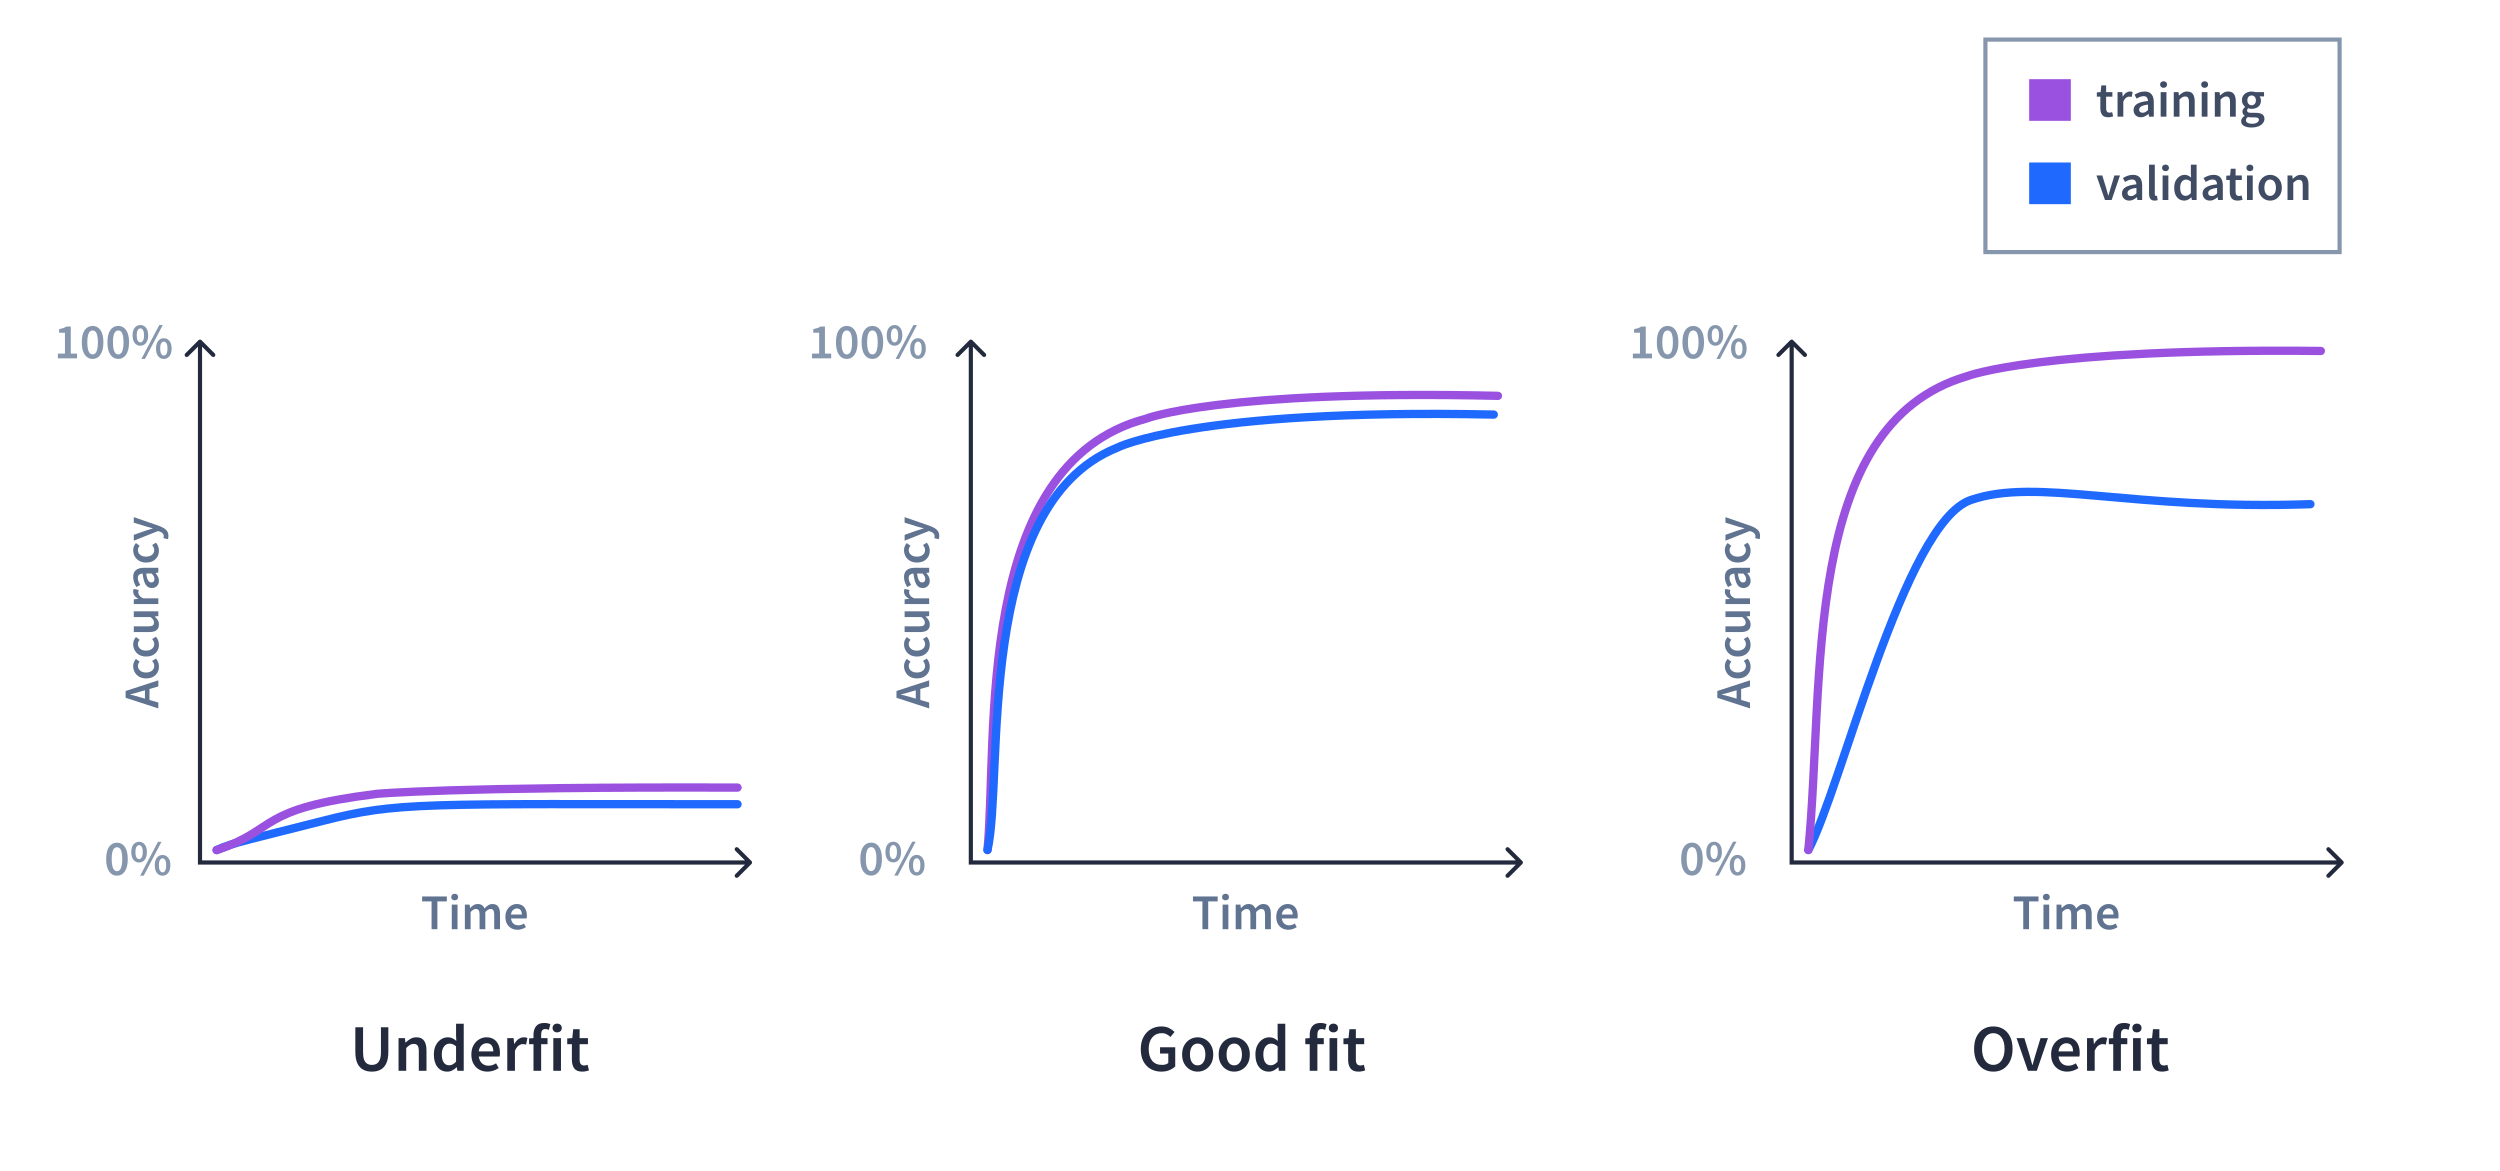 <svg width="600" height="281" viewBox="0 0 600 281" fill="none" xmlns="http://www.w3.org/2000/svg">
<rect width="600" height="281" fill="white"/>
<path d="M209.072 210.144C208.28 210.144 207.648 209.8 207.176 209.112C206.712 208.424 206.48 207.436 206.48 206.148C206.48 204.86 206.712 203.884 207.176 203.22C207.648 202.556 208.28 202.224 209.072 202.224C209.864 202.224 210.492 202.556 210.956 203.22C211.428 203.884 211.664 204.86 211.664 206.148C211.664 207.436 211.428 208.424 210.956 209.112C210.492 209.8 209.864 210.144 209.072 210.144ZM209.072 209.064C209.32 209.064 209.54 208.972 209.732 208.788C209.924 208.596 210.072 208.288 210.176 207.864C210.288 207.44 210.344 206.868 210.344 206.148C210.344 205.428 210.288 204.86 210.176 204.444C210.072 204.028 209.924 203.736 209.732 203.568C209.54 203.392 209.32 203.304 209.072 203.304C208.832 203.304 208.616 203.392 208.424 203.568C208.232 203.736 208.08 204.028 207.968 204.444C207.856 204.86 207.8 205.428 207.8 206.148C207.8 206.868 207.856 207.44 207.968 207.864C208.08 208.288 208.232 208.596 208.424 208.788C208.616 208.972 208.832 209.064 209.072 209.064ZM214.384 206.976C213.832 206.976 213.38 206.76 213.028 206.328C212.684 205.888 212.512 205.272 212.512 204.48C212.512 203.696 212.684 203.088 213.028 202.656C213.38 202.224 213.832 202.008 214.384 202.008C214.936 202.008 215.384 202.224 215.728 202.656C216.08 203.088 216.256 203.696 216.256 204.48C216.256 205.272 216.08 205.888 215.728 206.328C215.384 206.76 214.936 206.976 214.384 206.976ZM214.384 206.172C214.64 206.172 214.848 206.036 215.008 205.764C215.176 205.492 215.26 205.064 215.26 204.48C215.26 203.888 215.176 203.464 215.008 203.208C214.848 202.944 214.64 202.812 214.384 202.812C214.136 202.812 213.928 202.944 213.76 203.208C213.592 203.464 213.508 203.888 213.508 204.48C213.508 205.064 213.592 205.492 213.76 205.764C213.928 206.036 214.136 206.172 214.384 206.172ZM214.636 210.144L218.92 202.008H219.76L215.488 210.144H214.636ZM220.012 210.144C219.46 210.144 219.008 209.928 218.656 209.496C218.312 209.056 218.14 208.44 218.14 207.648C218.14 206.864 218.312 206.256 218.656 205.824C219.008 205.392 219.46 205.176 220.012 205.176C220.564 205.176 221.012 205.392 221.356 205.824C221.708 206.256 221.884 206.864 221.884 207.648C221.884 208.44 221.708 209.056 221.356 209.496C221.012 209.928 220.564 210.144 220.012 210.144ZM220.012 209.34C220.268 209.34 220.476 209.204 220.636 208.932C220.804 208.66 220.888 208.232 220.888 207.648C220.888 207.056 220.804 206.632 220.636 206.376C220.476 206.112 220.268 205.98 220.012 205.98C219.764 205.98 219.556 206.112 219.388 206.376C219.22 206.632 219.136 207.056 219.136 207.648C219.136 208.232 219.22 208.66 219.388 208.932C219.556 209.204 219.764 209.34 220.012 209.34Z" fill="#8596AD"/>
<path d="M28.072 210.166C27.28 210.166 26.648 209.822 26.176 209.134C25.712 208.446 25.48 207.458 25.48 206.17C25.48 204.882 25.712 203.906 26.176 203.242C26.648 202.578 27.28 202.246 28.072 202.246C28.864 202.246 29.492 202.578 29.956 203.242C30.428 203.906 30.664 204.882 30.664 206.17C30.664 207.458 30.428 208.446 29.956 209.134C29.492 209.822 28.864 210.166 28.072 210.166ZM28.072 209.086C28.32 209.086 28.54 208.994 28.732 208.81C28.924 208.618 29.072 208.31 29.176 207.886C29.288 207.462 29.344 206.89 29.344 206.17C29.344 205.45 29.288 204.882 29.176 204.466C29.072 204.05 28.924 203.758 28.732 203.59C28.54 203.414 28.32 203.326 28.072 203.326C27.832 203.326 27.616 203.414 27.424 203.59C27.232 203.758 27.08 204.05 26.968 204.466C26.856 204.882 26.8 205.45 26.8 206.17C26.8 206.89 26.856 207.462 26.968 207.886C27.08 208.31 27.232 208.618 27.424 208.81C27.616 208.994 27.832 209.086 28.072 209.086ZM33.384 206.998C32.832 206.998 32.38 206.782 32.028 206.35C31.684 205.91 31.512 205.294 31.512 204.502C31.512 203.718 31.684 203.11 32.028 202.678C32.38 202.246 32.832 202.03 33.384 202.03C33.936 202.03 34.384 202.246 34.728 202.678C35.08 203.11 35.256 203.718 35.256 204.502C35.256 205.294 35.08 205.91 34.728 206.35C34.384 206.782 33.936 206.998 33.384 206.998ZM33.384 206.194C33.64 206.194 33.848 206.058 34.008 205.786C34.176 205.514 34.26 205.086 34.26 204.502C34.26 203.91 34.176 203.486 34.008 203.23C33.848 202.966 33.64 202.834 33.384 202.834C33.136 202.834 32.928 202.966 32.76 203.23C32.592 203.486 32.508 203.91 32.508 204.502C32.508 205.086 32.592 205.514 32.76 205.786C32.928 206.058 33.136 206.194 33.384 206.194ZM33.636 210.166L37.92 202.03H38.76L34.488 210.166H33.636ZM39.012 210.166C38.46 210.166 38.008 209.95 37.656 209.518C37.312 209.078 37.14 208.462 37.14 207.67C37.14 206.886 37.312 206.278 37.656 205.846C38.008 205.414 38.46 205.198 39.012 205.198C39.564 205.198 40.012 205.414 40.356 205.846C40.708 206.278 40.884 206.886 40.884 207.67C40.884 208.462 40.708 209.078 40.356 209.518C40.012 209.95 39.564 210.166 39.012 210.166ZM39.012 209.362C39.268 209.362 39.476 209.226 39.636 208.954C39.804 208.682 39.888 208.254 39.888 207.67C39.888 207.078 39.804 206.654 39.636 206.398C39.476 206.134 39.268 206.002 39.012 206.002C38.764 206.002 38.556 206.134 38.388 206.398C38.22 206.654 38.136 207.078 38.136 207.67C38.136 208.254 38.22 208.682 38.388 208.954C38.556 209.226 38.764 209.362 39.012 209.362Z" fill="#8596AD"/>
<path d="M406.072 210.144C405.28 210.144 404.648 209.8 404.176 209.112C403.712 208.424 403.48 207.436 403.48 206.148C403.48 204.86 403.712 203.884 404.176 203.22C404.648 202.556 405.28 202.224 406.072 202.224C406.864 202.224 407.492 202.556 407.956 203.22C408.428 203.884 408.664 204.86 408.664 206.148C408.664 207.436 408.428 208.424 407.956 209.112C407.492 209.8 406.864 210.144 406.072 210.144ZM406.072 209.064C406.32 209.064 406.54 208.972 406.732 208.788C406.924 208.596 407.072 208.288 407.176 207.864C407.288 207.44 407.344 206.868 407.344 206.148C407.344 205.428 407.288 204.86 407.176 204.444C407.072 204.028 406.924 203.736 406.732 203.568C406.54 203.392 406.32 203.304 406.072 203.304C405.832 203.304 405.616 203.392 405.424 203.568C405.232 203.736 405.08 204.028 404.968 204.444C404.856 204.86 404.8 205.428 404.8 206.148C404.8 206.868 404.856 207.44 404.968 207.864C405.08 208.288 405.232 208.596 405.424 208.788C405.616 208.972 405.832 209.064 406.072 209.064ZM411.384 206.976C410.832 206.976 410.38 206.76 410.028 206.328C409.684 205.888 409.512 205.272 409.512 204.48C409.512 203.696 409.684 203.088 410.028 202.656C410.38 202.224 410.832 202.008 411.384 202.008C411.936 202.008 412.384 202.224 412.728 202.656C413.08 203.088 413.256 203.696 413.256 204.48C413.256 205.272 413.08 205.888 412.728 206.328C412.384 206.76 411.936 206.976 411.384 206.976ZM411.384 206.172C411.64 206.172 411.848 206.036 412.008 205.764C412.176 205.492 412.26 205.064 412.26 204.48C412.26 203.888 412.176 203.464 412.008 203.208C411.848 202.944 411.64 202.812 411.384 202.812C411.136 202.812 410.928 202.944 410.76 203.208C410.592 203.464 410.508 203.888 410.508 204.48C410.508 205.064 410.592 205.492 410.76 205.764C410.928 206.036 411.136 206.172 411.384 206.172ZM411.636 210.144L415.92 202.008H416.76L412.488 210.144H411.636ZM417.012 210.144C416.46 210.144 416.008 209.928 415.656 209.496C415.312 209.056 415.14 208.44 415.14 207.648C415.14 206.864 415.312 206.256 415.656 205.824C416.008 205.392 416.46 205.176 417.012 205.176C417.564 205.176 418.012 205.392 418.356 205.824C418.708 206.256 418.884 206.864 418.884 207.648C418.884 208.44 418.708 209.056 418.356 209.496C418.012 209.928 417.564 210.144 417.012 210.144ZM417.012 209.34C417.268 209.34 417.476 209.204 417.636 208.932C417.804 208.66 417.888 208.232 417.888 207.648C417.888 207.056 417.804 206.632 417.636 206.376C417.476 206.112 417.268 205.98 417.012 205.98C416.764 205.98 416.556 206.112 416.388 206.376C416.22 206.632 416.136 207.056 416.136 207.648C416.136 208.232 416.22 208.66 416.388 208.932C416.556 209.204 416.764 209.34 417.012 209.34Z" fill="#8596AD"/>
<path d="M194.888 86V84.872H196.592V79.856H195.188V78.992C195.564 78.92 195.892 78.836 196.172 78.74C196.452 78.636 196.712 78.512 196.952 78.368H197.984V84.872H199.484V86H194.888ZM203.224 86.144C202.432 86.144 201.8 85.8 201.328 85.112C200.864 84.424 200.632 83.436 200.632 82.148C200.632 80.86 200.864 79.884 201.328 79.22C201.8 78.556 202.432 78.224 203.224 78.224C204.016 78.224 204.644 78.556 205.108 79.22C205.58 79.884 205.816 80.86 205.816 82.148C205.816 83.436 205.58 84.424 205.108 85.112C204.644 85.8 204.016 86.144 203.224 86.144ZM203.224 85.064C203.472 85.064 203.692 84.972 203.884 84.788C204.076 84.596 204.224 84.288 204.328 83.864C204.44 83.44 204.496 82.868 204.496 82.148C204.496 81.428 204.44 80.86 204.328 80.444C204.224 80.028 204.076 79.736 203.884 79.568C203.692 79.392 203.472 79.304 203.224 79.304C202.984 79.304 202.768 79.392 202.576 79.568C202.384 79.736 202.232 80.028 202.12 80.444C202.008 80.86 201.952 81.428 201.952 82.148C201.952 82.868 202.008 83.44 202.12 83.864C202.232 84.288 202.384 84.596 202.576 84.788C202.768 84.972 202.984 85.064 203.224 85.064ZM209.377 86.144C208.585 86.144 207.953 85.8 207.481 85.112C207.017 84.424 206.785 83.436 206.785 82.148C206.785 80.86 207.017 79.884 207.481 79.22C207.953 78.556 208.585 78.224 209.377 78.224C210.169 78.224 210.797 78.556 211.261 79.22C211.733 79.884 211.969 80.86 211.969 82.148C211.969 83.436 211.733 84.424 211.261 85.112C210.797 85.8 210.169 86.144 209.377 86.144ZM209.377 85.064C209.625 85.064 209.845 84.972 210.037 84.788C210.229 84.596 210.377 84.288 210.481 83.864C210.593 83.44 210.649 82.868 210.649 82.148C210.649 81.428 210.593 80.86 210.481 80.444C210.377 80.028 210.229 79.736 210.037 79.568C209.845 79.392 209.625 79.304 209.377 79.304C209.137 79.304 208.921 79.392 208.729 79.568C208.537 79.736 208.385 80.028 208.273 80.444C208.161 80.86 208.105 81.428 208.105 82.148C208.105 82.868 208.161 83.44 208.273 83.864C208.385 84.288 208.537 84.596 208.729 84.788C208.921 84.972 209.137 85.064 209.377 85.064ZM214.689 82.976C214.137 82.976 213.685 82.76 213.333 82.328C212.989 81.888 212.817 81.272 212.817 80.48C212.817 79.696 212.989 79.088 213.333 78.656C213.685 78.224 214.137 78.008 214.689 78.008C215.241 78.008 215.689 78.224 216.033 78.656C216.385 79.088 216.561 79.696 216.561 80.48C216.561 81.272 216.385 81.888 216.033 82.328C215.689 82.76 215.241 82.976 214.689 82.976ZM214.689 82.172C214.945 82.172 215.153 82.036 215.313 81.764C215.481 81.492 215.565 81.064 215.565 80.48C215.565 79.888 215.481 79.464 215.313 79.208C215.153 78.944 214.945 78.812 214.689 78.812C214.441 78.812 214.233 78.944 214.065 79.208C213.897 79.464 213.813 79.888 213.813 80.48C213.813 81.064 213.897 81.492 214.065 81.764C214.233 82.036 214.441 82.172 214.689 82.172ZM214.941 86.144L219.225 78.008H220.065L215.793 86.144H214.941ZM220.317 86.144C219.765 86.144 219.313 85.928 218.961 85.496C218.617 85.056 218.445 84.44 218.445 83.648C218.445 82.864 218.617 82.256 218.961 81.824C219.313 81.392 219.765 81.176 220.317 81.176C220.869 81.176 221.317 81.392 221.661 81.824C222.013 82.256 222.189 82.864 222.189 83.648C222.189 84.44 222.013 85.056 221.661 85.496C221.317 85.928 220.869 86.144 220.317 86.144ZM220.317 85.34C220.573 85.34 220.781 85.204 220.941 84.932C221.109 84.66 221.193 84.232 221.193 83.648C221.193 83.056 221.109 82.632 220.941 82.376C220.781 82.112 220.573 81.98 220.317 81.98C220.069 81.98 219.861 82.112 219.693 82.376C219.525 82.632 219.441 83.056 219.441 83.648C219.441 84.232 219.525 84.66 219.693 84.932C219.861 85.204 220.069 85.34 220.317 85.34Z" fill="#8596AD"/>
<path d="M13.888 86V84.872H15.592V79.856H14.188V78.992C14.564 78.92 14.892 78.836 15.172 78.74C15.452 78.636 15.712 78.512 15.952 78.368H16.984V84.872H18.484V86H13.888ZM22.224 86.144C21.432 86.144 20.8 85.8 20.328 85.112C19.864 84.424 19.632 83.436 19.632 82.148C19.632 80.86 19.864 79.884 20.328 79.22C20.8 78.556 21.432 78.224 22.224 78.224C23.016 78.224 23.644 78.556 24.108 79.22C24.58 79.884 24.816 80.86 24.816 82.148C24.816 83.436 24.58 84.424 24.108 85.112C23.644 85.8 23.016 86.144 22.224 86.144ZM22.224 85.064C22.472 85.064 22.692 84.972 22.884 84.788C23.076 84.596 23.224 84.288 23.328 83.864C23.44 83.44 23.496 82.868 23.496 82.148C23.496 81.428 23.44 80.86 23.328 80.444C23.224 80.028 23.076 79.736 22.884 79.568C22.692 79.392 22.472 79.304 22.224 79.304C21.984 79.304 21.768 79.392 21.576 79.568C21.384 79.736 21.232 80.028 21.12 80.444C21.008 80.86 20.952 81.428 20.952 82.148C20.952 82.868 21.008 83.44 21.12 83.864C21.232 84.288 21.384 84.596 21.576 84.788C21.768 84.972 21.984 85.064 22.224 85.064ZM28.377 86.144C27.585 86.144 26.953 85.8 26.481 85.112C26.017 84.424 25.785 83.436 25.785 82.148C25.785 80.86 26.017 79.884 26.481 79.22C26.953 78.556 27.585 78.224 28.377 78.224C29.169 78.224 29.797 78.556 30.261 79.22C30.733 79.884 30.969 80.86 30.969 82.148C30.969 83.436 30.733 84.424 30.261 85.112C29.797 85.8 29.169 86.144 28.377 86.144ZM28.377 85.064C28.625 85.064 28.845 84.972 29.037 84.788C29.229 84.596 29.377 84.288 29.481 83.864C29.593 83.44 29.649 82.868 29.649 82.148C29.649 81.428 29.593 80.86 29.481 80.444C29.377 80.028 29.229 79.736 29.037 79.568C28.845 79.392 28.625 79.304 28.377 79.304C28.137 79.304 27.921 79.392 27.729 79.568C27.537 79.736 27.385 80.028 27.273 80.444C27.161 80.86 27.105 81.428 27.105 82.148C27.105 82.868 27.161 83.44 27.273 83.864C27.385 84.288 27.537 84.596 27.729 84.788C27.921 84.972 28.137 85.064 28.377 85.064ZM33.689 82.976C33.137 82.976 32.685 82.76 32.333 82.328C31.989 81.888 31.817 81.272 31.817 80.48C31.817 79.696 31.989 79.088 32.333 78.656C32.685 78.224 33.137 78.008 33.689 78.008C34.241 78.008 34.689 78.224 35.033 78.656C35.385 79.088 35.561 79.696 35.561 80.48C35.561 81.272 35.385 81.888 35.033 82.328C34.689 82.76 34.241 82.976 33.689 82.976ZM33.689 82.172C33.945 82.172 34.153 82.036 34.313 81.764C34.481 81.492 34.565 81.064 34.565 80.48C34.565 79.888 34.481 79.464 34.313 79.208C34.153 78.944 33.945 78.812 33.689 78.812C33.441 78.812 33.233 78.944 33.065 79.208C32.897 79.464 32.813 79.888 32.813 80.48C32.813 81.064 32.897 81.492 33.065 81.764C33.233 82.036 33.441 82.172 33.689 82.172ZM33.941 86.144L38.225 78.008H39.065L34.793 86.144H33.941ZM39.317 86.144C38.765 86.144 38.313 85.928 37.961 85.496C37.617 85.056 37.445 84.44 37.445 83.648C37.445 82.864 37.617 82.256 37.961 81.824C38.313 81.392 38.765 81.176 39.317 81.176C39.869 81.176 40.317 81.392 40.661 81.824C41.013 82.256 41.189 82.864 41.189 83.648C41.189 84.44 41.013 85.056 40.661 85.496C40.317 85.928 39.869 86.144 39.317 86.144ZM39.317 85.34C39.573 85.34 39.781 85.204 39.941 84.932C40.109 84.66 40.193 84.232 40.193 83.648C40.193 83.056 40.109 82.632 39.941 82.376C39.781 82.112 39.573 81.98 39.317 81.98C39.069 81.98 38.861 82.112 38.693 82.376C38.525 82.632 38.441 83.056 38.441 83.648C38.441 84.232 38.525 84.66 38.693 84.932C38.861 85.204 39.069 85.34 39.317 85.34Z" fill="#8596AD"/>
<path d="M391.888 86V84.872H393.592V79.856H392.188V78.992C392.564 78.92 392.892 78.836 393.172 78.74C393.452 78.636 393.712 78.512 393.952 78.368H394.984V84.872H396.484V86H391.888ZM400.224 86.144C399.432 86.144 398.8 85.8 398.328 85.112C397.864 84.424 397.632 83.436 397.632 82.148C397.632 80.86 397.864 79.884 398.328 79.22C398.8 78.556 399.432 78.224 400.224 78.224C401.016 78.224 401.644 78.556 402.108 79.22C402.58 79.884 402.816 80.86 402.816 82.148C402.816 83.436 402.58 84.424 402.108 85.112C401.644 85.8 401.016 86.144 400.224 86.144ZM400.224 85.064C400.472 85.064 400.692 84.972 400.884 84.788C401.076 84.596 401.224 84.288 401.328 83.864C401.44 83.44 401.496 82.868 401.496 82.148C401.496 81.428 401.44 80.86 401.328 80.444C401.224 80.028 401.076 79.736 400.884 79.568C400.692 79.392 400.472 79.304 400.224 79.304C399.984 79.304 399.768 79.392 399.576 79.568C399.384 79.736 399.232 80.028 399.12 80.444C399.008 80.86 398.952 81.428 398.952 82.148C398.952 82.868 399.008 83.44 399.12 83.864C399.232 84.288 399.384 84.596 399.576 84.788C399.768 84.972 399.984 85.064 400.224 85.064ZM406.377 86.144C405.585 86.144 404.953 85.8 404.481 85.112C404.017 84.424 403.785 83.436 403.785 82.148C403.785 80.86 404.017 79.884 404.481 79.22C404.953 78.556 405.585 78.224 406.377 78.224C407.169 78.224 407.797 78.556 408.261 79.22C408.733 79.884 408.969 80.86 408.969 82.148C408.969 83.436 408.733 84.424 408.261 85.112C407.797 85.8 407.169 86.144 406.377 86.144ZM406.377 85.064C406.625 85.064 406.845 84.972 407.037 84.788C407.229 84.596 407.377 84.288 407.481 83.864C407.593 83.44 407.649 82.868 407.649 82.148C407.649 81.428 407.593 80.86 407.481 80.444C407.377 80.028 407.229 79.736 407.037 79.568C406.845 79.392 406.625 79.304 406.377 79.304C406.137 79.304 405.921 79.392 405.729 79.568C405.537 79.736 405.385 80.028 405.273 80.444C405.161 80.86 405.105 81.428 405.105 82.148C405.105 82.868 405.161 83.44 405.273 83.864C405.385 84.288 405.537 84.596 405.729 84.788C405.921 84.972 406.137 85.064 406.377 85.064ZM411.689 82.976C411.137 82.976 410.685 82.76 410.333 82.328C409.989 81.888 409.817 81.272 409.817 80.48C409.817 79.696 409.989 79.088 410.333 78.656C410.685 78.224 411.137 78.008 411.689 78.008C412.241 78.008 412.689 78.224 413.033 78.656C413.385 79.088 413.561 79.696 413.561 80.48C413.561 81.272 413.385 81.888 413.033 82.328C412.689 82.76 412.241 82.976 411.689 82.976ZM411.689 82.172C411.945 82.172 412.153 82.036 412.313 81.764C412.481 81.492 412.565 81.064 412.565 80.48C412.565 79.888 412.481 79.464 412.313 79.208C412.153 78.944 411.945 78.812 411.689 78.812C411.441 78.812 411.233 78.944 411.065 79.208C410.897 79.464 410.813 79.888 410.813 80.48C410.813 81.064 410.897 81.492 411.065 81.764C411.233 82.036 411.441 82.172 411.689 82.172ZM411.941 86.144L416.225 78.008H417.065L412.793 86.144H411.941ZM417.317 86.144C416.765 86.144 416.313 85.928 415.961 85.496C415.617 85.056 415.445 84.44 415.445 83.648C415.445 82.864 415.617 82.256 415.961 81.824C416.313 81.392 416.765 81.176 417.317 81.176C417.869 81.176 418.317 81.392 418.661 81.824C419.013 82.256 419.189 82.864 419.189 83.648C419.189 84.44 419.013 85.056 418.661 85.496C418.317 85.928 417.869 86.144 417.317 86.144ZM417.317 85.34C417.573 85.34 417.781 85.204 417.941 84.932C418.109 84.66 418.193 84.232 418.193 83.648C418.193 83.056 418.109 82.632 417.941 82.376C417.781 82.112 417.573 81.98 417.317 81.98C417.069 81.98 416.861 82.112 416.693 82.376C416.525 82.632 416.441 83.056 416.441 83.648C416.441 84.232 416.525 84.66 416.693 84.932C416.861 85.204 417.069 85.34 417.317 85.34Z" fill="#8596AD"/>
<path d="M365.354 207.354C365.549 207.158 365.549 206.842 365.354 206.646L362.172 203.464C361.976 203.269 361.66 203.269 361.464 203.464C361.269 203.66 361.269 203.976 361.464 204.172L364.293 207L361.464 209.828C361.269 210.024 361.269 210.34 361.464 210.536C361.66 210.731 361.976 210.731 362.172 210.536L365.354 207.354ZM233 207H232.5V207.5H233V207ZM233.354 81.646C233.158 81.451 232.842 81.451 232.646 81.646L229.464 84.828C229.269 85.024 229.269 85.34 229.464 85.535C229.66 85.731 229.976 85.731 230.172 85.535L233 82.707L235.828 85.535C236.024 85.731 236.34 85.731 236.536 85.535C236.731 85.34 236.731 85.024 236.536 84.828L233.354 81.646ZM365 206.5H233V207.5H365V206.5ZM233.5 207V82H232.5V207H233.5Z" fill="#232A3D"/>
<path d="M180.354 207.354C180.549 207.158 180.549 206.842 180.354 206.646L177.172 203.464C176.976 203.269 176.66 203.269 176.464 203.464C176.269 203.66 176.269 203.976 176.464 204.172L179.293 207L176.464 209.828C176.269 210.024 176.269 210.34 176.464 210.536C176.66 210.731 176.976 210.731 177.172 210.536L180.354 207.354ZM48 207H47.5V207.5H48V207ZM48.354 81.646C48.158 81.451 47.842 81.451 47.646 81.646L44.465 84.828C44.269 85.024 44.269 85.34 44.465 85.535C44.66 85.731 44.976 85.731 45.172 85.535L48 82.707L50.828 85.535C51.024 85.731 51.34 85.731 51.535 85.535C51.731 85.34 51.731 85.024 51.535 84.828L48.354 81.646ZM180 206.5H48V207.5H180V206.5ZM48.5 207V82H47.5V207H48.5Z" fill="#232A3D"/>
<path d="M562.354 207.354C562.549 207.158 562.549 206.842 562.354 206.646L559.172 203.464C558.976 203.269 558.66 203.269 558.464 203.464C558.269 203.66 558.269 203.976 558.464 204.172L561.293 207L558.464 209.828C558.269 210.024 558.269 210.34 558.464 210.536C558.66 210.731 558.976 210.731 559.172 210.536L562.354 207.354ZM430 207H429.5V207.5H430V207ZM430.354 81.646C430.158 81.451 429.842 81.451 429.646 81.646L426.464 84.828C426.269 85.024 426.269 85.34 426.464 85.535C426.66 85.731 426.976 85.731 427.172 85.535L430 82.707L432.828 85.535C433.024 85.731 433.34 85.731 433.536 85.535C433.731 85.34 433.731 85.024 433.536 84.828L430.354 81.646ZM562 206.5H430V207.5H562V206.5ZM430.5 207V82H429.5V207H430.5Z" fill="#232A3D"/>
<path d="M177 193.017C101 193.017 95.5 192.395 77.5 197C59.5 201.605 56.115 202.161 52 204" stroke="#1F69FF" stroke-width="2" stroke-linecap="round"/>
<path d="M554.5 121C511 122.5 489 114.5 473 120C457 125.5 442 189 434 204" stroke="#1F69FF" stroke-width="2" stroke-linecap="round"/>
<path d="M359.5 95C292.5 93.5 275 100.5 275 100.5C233.5 111.5 239.5 177 237 204" stroke="#9B51E0" stroke-width="2" stroke-linecap="round"/>
<path d="M177 189.022C108.633 188.788 90.5 190.522 90.5 190.522C61.224 194.133 67 199.022 52 204.022" stroke="#9B51E0" stroke-width="2" stroke-linecap="round"/>
<path d="M557 84.231C489.5 83.5 472.155 90.275 472.155 90.275C432 102 438 163.5 434 204" stroke="#9B51E0" stroke-width="2" stroke-linecap="round"/>
<path d="M218.824 167.396L219.784 167.672L219.784 165.668L218.824 165.944C218.408 166.072 217.98 166.196 217.54 166.316C217.1 166.428 216.664 166.54 216.232 166.652L216.232 166.7C216.672 166.804 217.112 166.916 217.552 167.036C217.984 167.148 218.408 167.268 218.824 167.396ZM223 170.024L215.152 167.468L215.152 165.836L223 163.28L223 164.744L220.876 165.356L220.876 167.996L223 168.608L223 170.024ZM223.144 159.973C223.144 160.509 223.024 160.993 222.784 161.425C222.536 161.849 222.184 162.189 221.728 162.445C221.264 162.693 220.708 162.817 220.06 162.817C219.404 162.817 218.848 162.681 218.392 162.409C217.928 162.137 217.576 161.777 217.336 161.329C217.088 160.873 216.964 160.385 216.964 159.865C216.964 159.489 217.028 159.161 217.156 158.881C217.284 158.601 217.44 158.353 217.624 158.137L218.524 158.809C218.388 158.961 218.284 159.117 218.212 159.277C218.132 159.437 218.092 159.609 218.092 159.793C218.092 160.265 218.272 160.653 218.632 160.957C218.992 161.253 219.468 161.401 220.06 161.401C220.644 161.401 221.116 161.257 221.476 160.969C221.836 160.673 222.016 160.293 222.016 159.829C222.016 159.597 221.968 159.381 221.872 159.181C221.768 158.973 221.648 158.785 221.512 158.617L222.424 158.053C222.664 158.325 222.844 158.629 222.964 158.965C223.084 159.301 223.144 159.637 223.144 159.973ZM223.144 154.723C223.144 155.259 223.024 155.743 222.784 156.175C222.536 156.599 222.184 156.939 221.728 157.195C221.264 157.443 220.708 157.567 220.06 157.567C219.404 157.567 218.848 157.431 218.392 157.159C217.928 156.887 217.576 156.527 217.336 156.079C217.088 155.623 216.964 155.135 216.964 154.615C216.964 154.239 217.028 153.911 217.156 153.631C217.284 153.351 217.44 153.103 217.624 152.887L218.524 153.559C218.388 153.711 218.284 153.867 218.212 154.027C218.132 154.187 218.092 154.359 218.092 154.543C218.092 155.015 218.272 155.403 218.632 155.707C218.992 156.003 219.468 156.151 220.06 156.151C220.644 156.151 221.116 156.007 221.476 155.719C221.836 155.423 222.016 155.043 222.016 154.579C222.016 154.347 221.968 154.131 221.872 153.931C221.768 153.723 221.648 153.535 221.512 153.367L222.424 152.803C222.664 153.075 222.844 153.379 222.964 153.715C223.084 154.051 223.144 154.387 223.144 154.723ZM223.144 149.888C223.144 150.52 222.94 150.98 222.532 151.268C222.124 151.556 221.548 151.7 220.804 151.7L217.108 151.7L217.108 150.32L220.624 150.32C221.112 150.32 221.456 150.248 221.656 150.104C221.856 149.96 221.956 149.728 221.956 149.408C221.956 149.152 221.892 148.928 221.764 148.736C221.636 148.536 221.428 148.324 221.14 148.1L217.108 148.1L217.108 146.72L223 146.72L223 147.848L222.136 147.956L222.136 147.992C222.44 148.248 222.684 148.528 222.868 148.832C223.052 149.136 223.144 149.488 223.144 149.888ZM223 144.972L217.108 144.972L217.108 143.832L218.152 143.736L218.152 143.688C217.768 143.48 217.476 143.228 217.276 142.932C217.068 142.636 216.964 142.332 216.964 142.02C216.964 141.74 217.004 141.516 217.084 141.348L218.284 141.588C218.252 141.692 218.228 141.788 218.212 141.876C218.196 141.964 218.188 142.072 218.188 142.2C218.188 142.432 218.28 142.676 218.464 142.932C218.64 143.188 218.952 143.408 219.4 143.592L223 143.592L223 144.972ZM223.144 139.383C223.144 139.895 222.984 140.315 222.664 140.643C222.344 140.963 221.928 141.123 221.416 141.123C220.784 141.123 220.296 140.847 219.952 140.295C219.6 139.743 219.36 138.863 219.232 137.655C218.92 137.663 218.652 137.747 218.428 137.907C218.196 138.059 218.08 138.335 218.08 138.735C218.08 139.023 218.136 139.307 218.248 139.587C218.36 139.859 218.496 140.127 218.656 140.391L217.732 140.895C217.524 140.567 217.344 140.199 217.192 139.791C217.04 139.375 216.964 138.935 216.964 138.471C216.964 137.735 217.184 137.187 217.624 136.827C218.056 136.459 218.684 136.275 219.508 136.275L223 136.275L223 137.415L222.352 137.511L222.352 137.559C222.576 137.823 222.764 138.107 222.916 138.411C223.068 138.707 223.144 139.031 223.144 139.383ZM222.064 138.939C222.064 138.699 222.008 138.483 221.896 138.291C221.776 138.091 221.616 137.879 221.416 137.655L220.096 137.655C220.2 138.455 220.356 139.011 220.564 139.323C220.764 139.635 221.012 139.791 221.308 139.791C221.572 139.791 221.764 139.711 221.884 139.551C222.004 139.391 222.064 139.187 222.064 138.939ZM223.144 132.164C223.144 132.7 223.024 133.184 222.784 133.616C222.536 134.04 222.184 134.38 221.728 134.636C221.264 134.884 220.708 135.008 220.06 135.008C219.404 135.008 218.848 134.872 218.392 134.6C217.928 134.328 217.576 133.968 217.336 133.52C217.088 133.064 216.964 132.576 216.964 132.056C216.964 131.68 217.028 131.352 217.156 131.072C217.284 130.792 217.44 130.544 217.624 130.328L218.524 131C218.388 131.152 218.284 131.308 218.212 131.468C218.132 131.628 218.092 131.8 218.092 131.984C218.092 132.456 218.272 132.844 218.632 133.148C218.992 133.444 219.468 133.592 220.06 133.592C220.644 133.592 221.116 133.448 221.476 133.16C221.836 132.864 222.016 132.484 222.016 132.02C222.016 131.788 221.968 131.572 221.872 131.372C221.768 131.164 221.648 130.976 221.512 130.808L222.424 130.244C222.664 130.516 222.844 130.82 222.964 131.156C223.084 131.492 223.144 131.828 223.144 132.164ZM225.424 128.638C225.424 128.798 225.412 128.938 225.388 129.058C225.364 129.178 225.336 129.294 225.304 129.406L224.224 129.154C224.24 129.098 224.256 129.034 224.272 128.962C224.296 128.882 224.308 128.806 224.308 128.734C224.308 128.422 224.212 128.174 224.02 127.99C223.836 127.798 223.596 127.654 223.3 127.558L222.928 127.45L217.108 129.766L217.108 128.362L220 127.342C220.256 127.254 220.528 127.17 220.816 127.09C221.096 127.002 221.376 126.914 221.656 126.826L221.656 126.778C221.384 126.706 221.108 126.634 220.828 126.562C220.54 126.482 220.264 126.406 220 126.334L217.108 125.446L217.108 124.114L223.264 126.25C223.928 126.498 224.452 126.798 224.836 127.15C225.228 127.502 225.424 127.998 225.424 128.638Z" fill="#607390"/>
<path d="M33.824 167.396L34.784 167.672L34.784 165.668L33.824 165.944C33.408 166.072 32.98 166.196 32.54 166.316C32.1 166.428 31.664 166.54 31.232 166.652L31.232 166.7C31.672 166.804 32.112 166.916 32.552 167.036C32.984 167.148 33.408 167.268 33.824 167.396ZM38 170.024L30.152 167.468L30.152 165.836L38 163.28L38 164.744L35.876 165.356L35.876 167.996L38 168.608L38 170.024ZM38.144 159.973C38.144 160.509 38.024 160.993 37.784 161.425C37.536 161.849 37.184 162.189 36.728 162.445C36.264 162.693 35.708 162.817 35.06 162.817C34.404 162.817 33.848 162.681 33.392 162.409C32.928 162.137 32.576 161.777 32.336 161.329C32.088 160.873 31.964 160.385 31.964 159.865C31.964 159.489 32.028 159.161 32.156 158.881C32.284 158.601 32.44 158.353 32.624 158.137L33.524 158.809C33.388 158.961 33.284 159.117 33.212 159.277C33.132 159.437 33.092 159.609 33.092 159.793C33.092 160.265 33.272 160.653 33.632 160.957C33.992 161.253 34.468 161.401 35.06 161.401C35.644 161.401 36.116 161.257 36.476 160.969C36.836 160.673 37.016 160.293 37.016 159.829C37.016 159.597 36.968 159.381 36.872 159.181C36.768 158.973 36.648 158.785 36.512 158.617L37.424 158.053C37.664 158.325 37.844 158.629 37.964 158.965C38.084 159.301 38.144 159.637 38.144 159.973ZM38.144 154.723C38.144 155.259 38.024 155.743 37.784 156.175C37.536 156.599 37.184 156.939 36.728 157.195C36.264 157.443 35.708 157.567 35.06 157.567C34.404 157.567 33.848 157.431 33.392 157.159C32.928 156.887 32.576 156.527 32.336 156.079C32.088 155.623 31.964 155.135 31.964 154.615C31.964 154.239 32.028 153.911 32.156 153.631C32.284 153.351 32.44 153.103 32.624 152.887L33.524 153.559C33.388 153.711 33.284 153.867 33.212 154.027C33.132 154.187 33.092 154.359 33.092 154.543C33.092 155.015 33.272 155.403 33.632 155.707C33.992 156.003 34.468 156.151 35.06 156.151C35.644 156.151 36.116 156.007 36.476 155.719C36.836 155.423 37.016 155.043 37.016 154.579C37.016 154.347 36.968 154.131 36.872 153.931C36.768 153.723 36.648 153.535 36.512 153.367L37.424 152.803C37.664 153.075 37.844 153.379 37.964 153.715C38.084 154.051 38.144 154.387 38.144 154.723ZM38.144 149.888C38.144 150.52 37.94 150.98 37.532 151.268C37.124 151.556 36.548 151.7 35.804 151.7L32.108 151.7L32.108 150.32L35.624 150.32C36.112 150.32 36.456 150.248 36.656 150.104C36.856 149.96 36.956 149.728 36.956 149.408C36.956 149.152 36.892 148.928 36.764 148.736C36.636 148.536 36.428 148.324 36.14 148.1L32.108 148.1L32.108 146.72L38 146.72L38 147.848L37.136 147.956L37.136 147.992C37.44 148.248 37.684 148.528 37.868 148.832C38.052 149.136 38.144 149.488 38.144 149.888ZM38 144.972L32.108 144.972L32.108 143.832L33.152 143.736L33.152 143.688C32.768 143.48 32.476 143.228 32.276 142.932C32.068 142.636 31.964 142.332 31.964 142.02C31.964 141.74 32.004 141.516 32.084 141.348L33.284 141.588C33.252 141.692 33.228 141.788 33.212 141.876C33.196 141.964 33.188 142.072 33.188 142.2C33.188 142.432 33.28 142.676 33.464 142.932C33.64 143.188 33.952 143.408 34.4 143.592L38 143.592L38 144.972ZM38.144 139.383C38.144 139.895 37.984 140.315 37.664 140.643C37.344 140.963 36.928 141.123 36.416 141.123C35.784 141.123 35.296 140.847 34.952 140.295C34.6 139.743 34.36 138.863 34.232 137.655C33.92 137.663 33.652 137.747 33.428 137.907C33.196 138.059 33.08 138.335 33.08 138.735C33.08 139.023 33.136 139.307 33.248 139.587C33.36 139.859 33.496 140.127 33.656 140.391L32.732 140.895C32.524 140.567 32.344 140.199 32.192 139.791C32.04 139.375 31.964 138.935 31.964 138.471C31.964 137.735 32.184 137.187 32.624 136.827C33.056 136.459 33.684 136.275 34.508 136.275L38 136.275L38 137.415L37.352 137.511L37.352 137.559C37.576 137.823 37.764 138.107 37.916 138.411C38.068 138.707 38.144 139.031 38.144 139.383ZM37.064 138.939C37.064 138.699 37.008 138.483 36.896 138.291C36.776 138.091 36.616 137.879 36.416 137.655L35.096 137.655C35.2 138.455 35.356 139.011 35.564 139.323C35.764 139.635 36.012 139.791 36.308 139.791C36.572 139.791 36.764 139.711 36.884 139.551C37.004 139.391 37.064 139.187 37.064 138.939ZM38.144 132.164C38.144 132.7 38.024 133.184 37.784 133.616C37.536 134.04 37.184 134.38 36.728 134.636C36.264 134.884 35.708 135.008 35.06 135.008C34.404 135.008 33.848 134.872 33.392 134.6C32.928 134.328 32.576 133.968 32.336 133.52C32.088 133.064 31.964 132.576 31.964 132.056C31.964 131.68 32.028 131.352 32.156 131.072C32.284 130.792 32.44 130.544 32.624 130.328L33.524 131C33.388 131.152 33.284 131.308 33.212 131.468C33.132 131.628 33.092 131.8 33.092 131.984C33.092 132.456 33.272 132.844 33.632 133.148C33.992 133.444 34.468 133.592 35.06 133.592C35.644 133.592 36.116 133.448 36.476 133.16C36.836 132.864 37.016 132.484 37.016 132.02C37.016 131.788 36.968 131.572 36.872 131.372C36.768 131.164 36.648 130.976 36.512 130.808L37.424 130.244C37.664 130.516 37.844 130.82 37.964 131.156C38.084 131.492 38.144 131.828 38.144 132.164ZM40.424 128.638C40.424 128.798 40.412 128.938 40.388 129.058C40.364 129.178 40.336 129.294 40.304 129.406L39.224 129.154C39.24 129.098 39.256 129.034 39.272 128.962C39.296 128.882 39.308 128.806 39.308 128.734C39.308 128.422 39.212 128.174 39.02 127.99C38.836 127.798 38.596 127.654 38.3 127.558L37.928 127.45L32.108 129.766L32.108 128.362L35 127.342C35.256 127.254 35.528 127.17 35.816 127.09C36.096 127.002 36.376 126.914 36.656 126.826L36.656 126.778C36.384 126.706 36.108 126.634 35.828 126.562C35.54 126.482 35.264 126.406 35 126.334L32.108 125.446L32.108 124.114L38.264 126.25C38.928 126.498 39.452 126.798 39.836 127.15C40.228 127.502 40.424 127.998 40.424 128.638Z" fill="#607390"/>
<path d="M415.824 167.396L416.784 167.672L416.784 165.668L415.824 165.944C415.408 166.072 414.98 166.196 414.54 166.316C414.1 166.428 413.664 166.54 413.232 166.652L413.232 166.7C413.672 166.804 414.112 166.916 414.552 167.036C414.984 167.148 415.408 167.268 415.824 167.396ZM420 170.024L412.152 167.468L412.152 165.836L420 163.28L420 164.744L417.876 165.356L417.876 167.996L420 168.608L420 170.024ZM420.144 159.973C420.144 160.509 420.024 160.993 419.784 161.425C419.536 161.849 419.184 162.189 418.728 162.445C418.264 162.693 417.708 162.817 417.06 162.817C416.404 162.817 415.848 162.681 415.392 162.409C414.928 162.137 414.576 161.777 414.336 161.329C414.088 160.873 413.964 160.385 413.964 159.865C413.964 159.489 414.028 159.161 414.156 158.881C414.284 158.601 414.44 158.353 414.624 158.137L415.524 158.809C415.388 158.961 415.284 159.117 415.212 159.277C415.132 159.437 415.092 159.609 415.092 159.793C415.092 160.265 415.272 160.653 415.632 160.957C415.992 161.253 416.468 161.401 417.06 161.401C417.644 161.401 418.116 161.257 418.476 160.969C418.836 160.673 419.016 160.293 419.016 159.829C419.016 159.597 418.968 159.381 418.872 159.181C418.768 158.973 418.648 158.785 418.512 158.617L419.424 158.053C419.664 158.325 419.844 158.629 419.964 158.965C420.084 159.301 420.144 159.637 420.144 159.973ZM420.144 154.723C420.144 155.259 420.024 155.743 419.784 156.175C419.536 156.599 419.184 156.939 418.728 157.195C418.264 157.443 417.708 157.567 417.06 157.567C416.404 157.567 415.848 157.431 415.392 157.159C414.928 156.887 414.576 156.527 414.336 156.079C414.088 155.623 413.964 155.135 413.964 154.615C413.964 154.239 414.028 153.911 414.156 153.631C414.284 153.351 414.44 153.103 414.624 152.887L415.524 153.559C415.388 153.711 415.284 153.867 415.212 154.027C415.132 154.187 415.092 154.359 415.092 154.543C415.092 155.015 415.272 155.403 415.632 155.707C415.992 156.003 416.468 156.151 417.06 156.151C417.644 156.151 418.116 156.007 418.476 155.719C418.836 155.423 419.016 155.043 419.016 154.579C419.016 154.347 418.968 154.131 418.872 153.931C418.768 153.723 418.648 153.535 418.512 153.367L419.424 152.803C419.664 153.075 419.844 153.379 419.964 153.715C420.084 154.051 420.144 154.387 420.144 154.723ZM420.144 149.888C420.144 150.52 419.94 150.98 419.532 151.268C419.124 151.556 418.548 151.7 417.804 151.7L414.108 151.7L414.108 150.32L417.624 150.32C418.112 150.32 418.456 150.248 418.656 150.104C418.856 149.96 418.956 149.728 418.956 149.408C418.956 149.152 418.892 148.928 418.764 148.736C418.636 148.536 418.428 148.324 418.14 148.1L414.108 148.1L414.108 146.72L420 146.72L420 147.848L419.136 147.956L419.136 147.992C419.44 148.248 419.684 148.528 419.868 148.832C420.052 149.136 420.144 149.488 420.144 149.888ZM420 144.972L414.108 144.972L414.108 143.832L415.152 143.736L415.152 143.688C414.768 143.48 414.476 143.228 414.276 142.932C414.068 142.636 413.964 142.332 413.964 142.02C413.964 141.74 414.004 141.516 414.084 141.348L415.284 141.588C415.252 141.692 415.228 141.788 415.212 141.876C415.196 141.964 415.188 142.072 415.188 142.2C415.188 142.432 415.28 142.676 415.464 142.932C415.64 143.188 415.952 143.408 416.4 143.592L420 143.592L420 144.972ZM420.144 139.383C420.144 139.895 419.984 140.315 419.664 140.643C419.344 140.963 418.928 141.123 418.416 141.123C417.784 141.123 417.296 140.847 416.952 140.295C416.6 139.743 416.36 138.863 416.232 137.655C415.92 137.663 415.652 137.747 415.428 137.907C415.196 138.059 415.08 138.335 415.08 138.735C415.08 139.023 415.136 139.307 415.248 139.587C415.36 139.859 415.496 140.127 415.656 140.391L414.732 140.895C414.524 140.567 414.344 140.199 414.192 139.791C414.04 139.375 413.964 138.935 413.964 138.471C413.964 137.735 414.184 137.187 414.624 136.827C415.056 136.459 415.684 136.275 416.508 136.275L420 136.275L420 137.415L419.352 137.511L419.352 137.559C419.576 137.823 419.764 138.107 419.916 138.411C420.068 138.707 420.144 139.031 420.144 139.383ZM419.064 138.939C419.064 138.699 419.008 138.483 418.896 138.291C418.776 138.091 418.616 137.879 418.416 137.655L417.096 137.655C417.2 138.455 417.356 139.011 417.564 139.323C417.764 139.635 418.012 139.791 418.308 139.791C418.572 139.791 418.764 139.711 418.884 139.551C419.004 139.391 419.064 139.187 419.064 138.939ZM420.144 132.164C420.144 132.7 420.024 133.184 419.784 133.616C419.536 134.04 419.184 134.38 418.728 134.636C418.264 134.884 417.708 135.008 417.06 135.008C416.404 135.008 415.848 134.872 415.392 134.6C414.928 134.328 414.576 133.968 414.336 133.52C414.088 133.064 413.964 132.576 413.964 132.056C413.964 131.68 414.028 131.352 414.156 131.072C414.284 130.792 414.44 130.544 414.624 130.328L415.524 131C415.388 131.152 415.284 131.308 415.212 131.468C415.132 131.628 415.092 131.8 415.092 131.984C415.092 132.456 415.272 132.844 415.632 133.148C415.992 133.444 416.468 133.592 417.06 133.592C417.644 133.592 418.116 133.448 418.476 133.16C418.836 132.864 419.016 132.484 419.016 132.02C419.016 131.788 418.968 131.572 418.872 131.372C418.768 131.164 418.648 130.976 418.512 130.808L419.424 130.244C419.664 130.516 419.844 130.82 419.964 131.156C420.084 131.492 420.144 131.828 420.144 132.164ZM422.424 128.638C422.424 128.798 422.412 128.938 422.388 129.058C422.364 129.178 422.336 129.294 422.304 129.406L421.224 129.154C421.24 129.098 421.256 129.034 421.272 128.962C421.296 128.882 421.308 128.806 421.308 128.734C421.308 128.422 421.212 128.174 421.02 127.99C420.836 127.798 420.596 127.654 420.3 127.558L419.928 127.45L414.108 129.766L414.108 128.362L417 127.342C417.256 127.254 417.528 127.17 417.816 127.09C418.096 127.002 418.376 126.914 418.656 126.826L418.656 126.778C418.384 126.706 418.108 126.634 417.828 126.562C417.54 126.482 417.264 126.406 417 126.334L414.108 125.446L414.108 124.114L420.264 126.25C420.928 126.498 421.452 126.798 421.836 127.15C422.228 127.502 422.424 127.998 422.424 128.638Z" fill="#607390"/>
<path d="M288.58 223V216.328H286.312V215.152H292.24V216.328H289.972V223H288.58ZM293.427 223V217.108H294.807V223H293.427ZM294.123 216.076C293.875 216.076 293.675 216.004 293.523 215.86C293.371 215.716 293.295 215.524 293.295 215.284C293.295 215.052 293.371 214.864 293.523 214.72C293.675 214.576 293.875 214.504 294.123 214.504C294.371 214.504 294.571 214.576 294.723 214.72C294.875 214.864 294.951 215.052 294.951 215.284C294.951 215.524 294.875 215.716 294.723 215.86C294.571 216.004 294.371 216.076 294.123 216.076ZM296.567 223V217.108H297.707L297.803 217.912H297.851C298.099 217.648 298.367 217.424 298.655 217.24C298.951 217.056 299.283 216.964 299.651 216.964C300.083 216.964 300.427 217.06 300.683 217.252C300.947 217.436 301.147 217.692 301.283 218.02C301.563 217.716 301.855 217.464 302.159 217.264C302.471 217.064 302.811 216.964 303.179 216.964C303.803 216.964 304.263 217.168 304.559 217.576C304.855 217.984 305.003 218.56 305.003 219.304V223H303.611V219.484C303.611 218.996 303.535 218.652 303.383 218.452C303.239 218.252 303.015 218.152 302.711 218.152C302.343 218.152 301.931 218.396 301.475 218.884V223H300.095V219.484C300.095 218.996 300.019 218.652 299.867 218.452C299.723 218.252 299.495 218.152 299.183 218.152C298.815 218.152 298.403 218.396 297.947 218.884V223H296.567ZM309.201 223.144C308.657 223.144 308.165 223.024 307.725 222.784C307.285 222.536 306.937 222.184 306.681 221.728C306.425 221.264 306.297 220.708 306.297 220.06C306.297 219.42 306.425 218.868 306.681 218.404C306.945 217.94 307.285 217.584 307.701 217.336C308.117 217.088 308.553 216.964 309.009 216.964C309.545 216.964 309.993 217.084 310.353 217.324C310.713 217.556 310.985 217.884 311.169 218.308C311.353 218.724 311.445 219.208 311.445 219.76C311.445 220.048 311.425 220.272 311.385 220.432H307.641C307.705 220.952 307.893 221.356 308.205 221.644C308.517 221.932 308.909 222.076 309.381 222.076C309.637 222.076 309.873 222.04 310.089 221.968C310.313 221.888 310.533 221.78 310.749 221.644L311.217 222.508C310.937 222.692 310.625 222.844 310.281 222.964C309.937 223.084 309.577 223.144 309.201 223.144ZM307.629 219.496H310.245C310.245 219.04 310.145 218.684 309.945 218.428C309.745 218.164 309.445 218.032 309.045 218.032C308.701 218.032 308.393 218.16 308.121 218.416C307.857 218.664 307.693 219.024 307.629 219.496Z" fill="#607390"/>
<path d="M103.58 223V216.328H101.312V215.152H107.24V216.328H104.972V223H103.58ZM108.427 223V217.108H109.807V223H108.427ZM109.123 216.076C108.875 216.076 108.675 216.004 108.523 215.86C108.371 215.716 108.295 215.524 108.295 215.284C108.295 215.052 108.371 214.864 108.523 214.72C108.675 214.576 108.875 214.504 109.123 214.504C109.371 214.504 109.571 214.576 109.723 214.72C109.875 214.864 109.951 215.052 109.951 215.284C109.951 215.524 109.875 215.716 109.723 215.86C109.571 216.004 109.371 216.076 109.123 216.076ZM111.567 223V217.108H112.707L112.803 217.912H112.851C113.099 217.648 113.367 217.424 113.655 217.24C113.951 217.056 114.283 216.964 114.651 216.964C115.083 216.964 115.427 217.06 115.683 217.252C115.947 217.436 116.147 217.692 116.283 218.02C116.563 217.716 116.855 217.464 117.159 217.264C117.471 217.064 117.811 216.964 118.179 216.964C118.803 216.964 119.263 217.168 119.559 217.576C119.855 217.984 120.003 218.56 120.003 219.304V223H118.611V219.484C118.611 218.996 118.535 218.652 118.383 218.452C118.239 218.252 118.015 218.152 117.711 218.152C117.343 218.152 116.931 218.396 116.475 218.884V223H115.095V219.484C115.095 218.996 115.019 218.652 114.867 218.452C114.723 218.252 114.495 218.152 114.183 218.152C113.815 218.152 113.403 218.396 112.947 218.884V223H111.567ZM124.201 223.144C123.657 223.144 123.165 223.024 122.725 222.784C122.285 222.536 121.937 222.184 121.681 221.728C121.425 221.264 121.297 220.708 121.297 220.06C121.297 219.42 121.425 218.868 121.681 218.404C121.945 217.94 122.285 217.584 122.701 217.336C123.117 217.088 123.553 216.964 124.009 216.964C124.545 216.964 124.993 217.084 125.353 217.324C125.713 217.556 125.985 217.884 126.169 218.308C126.353 218.724 126.445 219.208 126.445 219.76C126.445 220.048 126.425 220.272 126.385 220.432H122.641C122.705 220.952 122.893 221.356 123.205 221.644C123.517 221.932 123.909 222.076 124.381 222.076C124.637 222.076 124.873 222.04 125.089 221.968C125.313 221.888 125.533 221.78 125.749 221.644L126.217 222.508C125.937 222.692 125.625 222.844 125.281 222.964C124.937 223.084 124.577 223.144 124.201 223.144ZM122.629 219.496H125.245C125.245 219.04 125.145 218.684 124.945 218.428C124.745 218.164 124.445 218.032 124.045 218.032C123.701 218.032 123.393 218.16 123.121 218.416C122.857 218.664 122.693 219.024 122.629 219.496Z" fill="#607390"/>
<path d="M89.248 257.192C88.448 257.192 87.749 257.032 87.152 256.712C86.555 256.392 86.091 255.88 85.76 255.176C85.44 254.472 85.28 253.549 85.28 252.408V246.536H87.136V252.552C87.136 253.309 87.221 253.912 87.392 254.36C87.573 254.797 87.824 255.112 88.144 255.304C88.464 255.485 88.832 255.576 89.248 255.576C89.675 255.576 90.048 255.485 90.368 255.304C90.699 255.112 90.955 254.797 91.136 254.36C91.328 253.912 91.424 253.309 91.424 252.552V246.536H93.2V252.408C93.2 253.549 93.04 254.472 92.72 255.176C92.4 255.88 91.941 256.392 91.344 256.712C90.757 257.032 90.059 257.192 89.248 257.192ZM95.652 257V249.144H97.172L97.3 250.2H97.364C97.716 249.859 98.1 249.565 98.516 249.32C98.932 249.075 99.407 248.952 99.94 248.952C100.783 248.952 101.396 249.224 101.78 249.768C102.164 250.312 102.356 251.08 102.356 252.072V257H100.516V252.312C100.516 251.661 100.42 251.203 100.228 250.936C100.036 250.669 99.722 250.536 99.284 250.536C98.943 250.536 98.639 250.621 98.372 250.792C98.116 250.952 97.823 251.192 97.492 251.512V257H95.652ZM107.358 257.192C106.376 257.192 105.592 256.829 105.006 256.104C104.419 255.379 104.126 254.371 104.126 253.08C104.126 252.227 104.28 251.491 104.59 250.872C104.91 250.253 105.326 249.779 105.838 249.448C106.35 249.117 106.888 248.952 107.454 248.952C107.902 248.952 108.28 249.032 108.59 249.192C108.91 249.341 109.219 249.549 109.518 249.816L109.454 248.552V245.704H111.294V257H109.774L109.646 256.152H109.582C109.294 256.44 108.958 256.685 108.574 256.888C108.19 257.091 107.784 257.192 107.358 257.192ZM107.806 255.672C108.392 255.672 108.942 255.379 109.454 254.792V251.128C109.187 250.883 108.92 250.712 108.654 250.616C108.387 250.52 108.12 250.472 107.854 250.472C107.352 250.472 106.92 250.701 106.558 251.16C106.206 251.608 106.03 252.243 106.03 253.064C106.03 253.907 106.184 254.552 106.494 255C106.803 255.448 107.24 255.672 107.806 255.672ZM116.997 257.192C116.271 257.192 115.615 257.032 115.029 256.712C114.442 256.381 113.978 255.912 113.637 255.304C113.295 254.685 113.125 253.944 113.125 253.08C113.125 252.227 113.295 251.491 113.637 250.872C113.989 250.253 114.442 249.779 114.997 249.448C115.551 249.117 116.133 248.952 116.741 248.952C117.455 248.952 118.053 249.112 118.533 249.432C119.013 249.741 119.375 250.179 119.621 250.744C119.866 251.299 119.989 251.944 119.989 252.68C119.989 253.064 119.962 253.363 119.909 253.576H114.917C115.002 254.269 115.253 254.808 115.669 255.192C116.085 255.576 116.607 255.768 117.237 255.768C117.578 255.768 117.893 255.72 118.181 255.624C118.479 255.517 118.773 255.373 119.061 255.192L119.685 256.344C119.311 256.589 118.895 256.792 118.437 256.952C117.978 257.112 117.498 257.192 116.997 257.192ZM114.901 252.328H118.389C118.389 251.72 118.255 251.245 117.989 250.904C117.722 250.552 117.322 250.376 116.789 250.376C116.33 250.376 115.919 250.547 115.557 250.888C115.205 251.219 114.986 251.699 114.901 252.328ZM121.746 257V249.144H123.266L123.394 250.536H123.458C123.735 250.024 124.071 249.635 124.466 249.368C124.861 249.091 125.266 248.952 125.682 248.952C126.055 248.952 126.354 249.005 126.578 249.112L126.258 250.712C126.119 250.669 125.991 250.637 125.874 250.616C125.757 250.595 125.613 250.584 125.442 250.584C125.133 250.584 124.807 250.707 124.466 250.952C124.125 251.187 123.831 251.603 123.586 252.2V257H121.746ZM128.035 257V250.6H126.979V249.224L128.035 249.144V248.328C128.035 247.507 128.238 246.835 128.643 246.312C129.048 245.779 129.715 245.512 130.643 245.512C130.92 245.512 131.187 245.539 131.443 245.592C131.699 245.645 131.912 245.709 132.083 245.784L131.731 247.16C131.443 247.032 131.155 246.968 130.867 246.968C130.206 246.968 129.875 247.411 129.875 248.296V249.144H131.411V250.6H129.875V257H128.035ZM132.793 257V249.144H134.633V257H132.793ZM133.721 247.768C133.39 247.768 133.124 247.672 132.921 247.48C132.718 247.288 132.617 247.032 132.617 246.712C132.617 246.403 132.718 246.152 132.921 245.96C133.124 245.768 133.39 245.672 133.721 245.672C134.052 245.672 134.318 245.768 134.521 245.96C134.724 246.152 134.825 246.403 134.825 246.712C134.825 247.032 134.724 247.288 134.521 247.48C134.318 247.672 134.052 247.768 133.721 247.768ZM139.749 257.192C138.842 257.192 138.197 256.931 137.812 256.408C137.439 255.875 137.253 255.187 137.253 254.344V250.6H136.133V249.224L137.349 249.144L137.573 247H139.109V249.144H141.109V250.6H139.109V254.344C139.109 255.261 139.477 255.72 140.213 255.72C140.351 255.72 140.495 255.704 140.645 255.672C140.794 255.629 140.922 255.587 141.029 255.544L141.349 256.904C141.135 256.979 140.89 257.043 140.613 257.096C140.346 257.16 140.058 257.192 139.749 257.192Z" fill="#232A3D"/>
<path d="M278.712 257.192C277.773 257.192 276.931 256.984 276.184 256.568C275.437 256.152 274.851 255.544 274.424 254.744C273.997 253.933 273.784 252.952 273.784 251.8C273.784 250.659 274.003 249.683 274.44 248.872C274.877 248.051 275.469 247.427 276.216 247C276.963 246.563 277.8 246.344 278.728 246.344C279.475 246.344 280.104 246.483 280.616 246.76C281.139 247.027 281.565 247.331 281.896 247.672L280.904 248.872C280.637 248.616 280.339 248.403 280.008 248.232C279.688 248.051 279.283 247.96 278.792 247.96C277.864 247.96 277.112 248.301 276.536 248.984C275.971 249.656 275.688 250.579 275.688 251.752C275.688 252.947 275.96 253.885 276.504 254.568C277.048 255.24 277.843 255.576 278.888 255.576C279.187 255.576 279.469 255.539 279.736 255.464C280.003 255.379 280.221 255.261 280.392 255.112V252.856H278.408V251.336H282.056V255.944C281.704 256.296 281.235 256.595 280.648 256.84C280.072 257.075 279.427 257.192 278.712 257.192ZM287.431 257.192C286.78 257.192 286.172 257.032 285.607 256.712C285.042 256.381 284.583 255.912 284.231 255.304C283.879 254.685 283.703 253.944 283.703 253.08C283.703 252.205 283.879 251.464 284.231 250.856C284.583 250.237 285.042 249.768 285.607 249.448C286.172 249.117 286.78 248.952 287.431 248.952C288.092 248.952 288.706 249.117 289.271 249.448C289.836 249.768 290.295 250.237 290.647 250.856C290.999 251.464 291.175 252.205 291.175 253.08C291.175 253.944 290.999 254.685 290.647 255.304C290.295 255.912 289.836 256.381 289.271 256.712C288.706 257.032 288.092 257.192 287.431 257.192ZM287.431 255.688C288.007 255.688 288.46 255.448 288.791 254.968C289.122 254.488 289.287 253.859 289.287 253.08C289.287 252.291 289.122 251.656 288.791 251.176C288.46 250.696 288.007 250.456 287.431 250.456C286.855 250.456 286.402 250.696 286.071 251.176C285.751 251.656 285.591 252.291 285.591 253.08C285.591 253.859 285.751 254.488 286.071 254.968C286.402 255.448 286.855 255.688 287.431 255.688ZM296.212 257.192C295.561 257.192 294.953 257.032 294.388 256.712C293.823 256.381 293.364 255.912 293.012 255.304C292.66 254.685 292.484 253.944 292.484 253.08C292.484 252.205 292.66 251.464 293.012 250.856C293.364 250.237 293.823 249.768 294.388 249.448C294.953 249.117 295.561 248.952 296.212 248.952C296.873 248.952 297.487 249.117 298.052 249.448C298.617 249.768 299.076 250.237 299.428 250.856C299.78 251.464 299.956 252.205 299.956 253.08C299.956 253.944 299.78 254.685 299.428 255.304C299.076 255.912 298.617 256.381 298.052 256.712C297.487 257.032 296.873 257.192 296.212 257.192ZM296.212 255.688C296.788 255.688 297.241 255.448 297.572 254.968C297.903 254.488 298.068 253.859 298.068 253.08C298.068 252.291 297.903 251.656 297.572 251.176C297.241 250.696 296.788 250.456 296.212 250.456C295.636 250.456 295.183 250.696 294.852 251.176C294.532 251.656 294.372 252.291 294.372 253.08C294.372 253.859 294.532 254.488 294.852 254.968C295.183 255.448 295.636 255.688 296.212 255.688ZM304.529 257.192C303.548 257.192 302.764 256.829 302.177 256.104C301.591 255.379 301.297 254.371 301.297 253.08C301.297 252.227 301.452 251.491 301.761 250.872C302.081 250.253 302.497 249.779 303.009 249.448C303.521 249.117 304.06 248.952 304.625 248.952C305.073 248.952 305.452 249.032 305.761 249.192C306.081 249.341 306.391 249.549 306.689 249.816L306.625 248.552V245.704H308.465V257H306.945L306.817 256.152H306.753C306.465 256.44 306.129 256.685 305.745 256.888C305.361 257.091 304.956 257.192 304.529 257.192ZM304.977 255.672C305.564 255.672 306.113 255.379 306.625 254.792V251.128C306.359 250.883 306.092 250.712 305.825 250.616C305.559 250.52 305.292 250.472 305.025 250.472C304.524 250.472 304.092 250.701 303.729 251.16C303.377 251.608 303.201 252.243 303.201 253.064C303.201 253.907 303.356 254.552 303.665 255C303.975 255.448 304.412 255.672 304.977 255.672ZM314.332 257V250.6H313.276V249.224L314.332 249.144V248.328C314.332 247.507 314.534 246.835 314.94 246.312C315.345 245.779 316.012 245.512 316.94 245.512C317.217 245.512 317.484 245.539 317.74 245.592C317.996 245.645 318.209 245.709 318.38 245.784L318.028 247.16C317.74 247.032 317.452 246.968 317.164 246.968C316.502 246.968 316.172 247.411 316.172 248.296V249.144H317.708V250.6H316.172V257H314.332ZM319.09 257V249.144H320.93V257H319.09ZM320.018 247.768C319.687 247.768 319.421 247.672 319.218 247.48C319.015 247.288 318.914 247.032 318.914 246.712C318.914 246.403 319.015 246.152 319.218 245.96C319.421 245.768 319.687 245.672 320.018 245.672C320.349 245.672 320.615 245.768 320.818 245.96C321.021 246.152 321.122 246.403 321.122 246.712C321.122 247.032 321.021 247.288 320.818 247.48C320.615 247.672 320.349 247.768 320.018 247.768ZM326.045 257.192C325.139 257.192 324.493 256.931 324.109 256.408C323.736 255.875 323.549 255.187 323.549 254.344V250.6H322.429V249.224L323.645 249.144L323.869 247H325.405V249.144H327.405V250.6H325.405V254.344C325.405 255.261 325.773 255.72 326.509 255.72C326.648 255.72 326.792 255.704 326.941 255.672C327.091 255.629 327.219 255.587 327.325 255.544L327.645 256.904C327.432 256.979 327.187 257.043 326.909 257.096C326.643 257.16 326.355 257.192 326.045 257.192Z" fill="#232A3D"/>
<path d="M478.392 257.192C477.485 257.192 476.685 256.973 475.992 256.536C475.299 256.088 474.755 255.459 474.36 254.648C473.976 253.827 473.784 252.851 473.784 251.72C473.784 250.589 473.976 249.624 474.36 248.824C474.755 248.024 475.299 247.411 475.992 246.984C476.685 246.557 477.485 246.344 478.392 246.344C479.309 246.344 480.115 246.557 480.808 246.984C481.501 247.411 482.04 248.024 482.424 248.824C482.819 249.624 483.016 250.589 483.016 251.72C483.016 252.851 482.819 253.827 482.424 254.648C482.04 255.459 481.501 256.088 480.808 256.536C480.115 256.973 479.309 257.192 478.392 257.192ZM478.392 255.576C479.213 255.576 479.869 255.229 480.36 254.536C480.851 253.832 481.096 252.893 481.096 251.72C481.096 250.547 480.851 249.629 480.36 248.968C479.869 248.296 479.213 247.96 478.392 247.96C477.571 247.96 476.915 248.296 476.424 248.968C475.933 249.629 475.688 250.547 475.688 251.72C475.688 252.893 475.933 253.832 476.424 254.536C476.915 255.229 477.571 255.576 478.392 255.576ZM486.709 257L483.973 249.144H485.845L487.093 253.224C487.2 253.608 487.307 253.997 487.413 254.392C487.531 254.787 487.643 255.187 487.749 255.592H487.813C487.931 255.187 488.043 254.787 488.149 254.392C488.267 253.997 488.379 253.608 488.485 253.224L489.733 249.144H491.509L488.837 257H486.709ZM496.137 257.192C495.412 257.192 494.756 257.032 494.169 256.712C493.583 256.381 493.119 255.912 492.777 255.304C492.436 254.685 492.265 253.944 492.265 253.08C492.265 252.227 492.436 251.491 492.777 250.872C493.129 250.253 493.583 249.779 494.137 249.448C494.692 249.117 495.273 248.952 495.881 248.952C496.596 248.952 497.193 249.112 497.673 249.432C498.153 249.741 498.516 250.179 498.761 250.744C499.007 251.299 499.129 251.944 499.129 252.68C499.129 253.064 499.103 253.363 499.049 253.576H494.057C494.143 254.269 494.393 254.808 494.809 255.192C495.225 255.576 495.748 255.768 496.377 255.768C496.719 255.768 497.033 255.72 497.321 255.624C497.62 255.517 497.913 255.373 498.201 255.192L498.825 256.344C498.452 256.589 498.036 256.792 497.577 256.952C497.119 257.112 496.639 257.192 496.137 257.192ZM494.041 252.328H497.529C497.529 251.72 497.396 251.245 497.129 250.904C496.863 250.552 496.463 250.376 495.929 250.376C495.471 250.376 495.06 250.547 494.697 250.888C494.345 251.219 494.127 251.699 494.041 252.328ZM500.887 257V249.144H502.407L502.535 250.536H502.599C502.876 250.024 503.212 249.635 503.607 249.368C504.001 249.091 504.407 248.952 504.823 248.952C505.196 248.952 505.495 249.005 505.719 249.112L505.399 250.712C505.26 250.669 505.132 250.637 505.015 250.616C504.897 250.595 504.753 250.584 504.583 250.584C504.273 250.584 503.948 250.707 503.607 250.952C503.265 251.187 502.972 251.603 502.727 252.2V257H500.887ZM507.176 257V250.6H506.12V249.224L507.176 249.144V248.328C507.176 247.507 507.378 246.835 507.784 246.312C508.189 245.779 508.856 245.512 509.784 245.512C510.061 245.512 510.328 245.539 510.584 245.592C510.84 245.645 511.053 245.709 511.224 245.784L510.872 247.16C510.584 247.032 510.296 246.968 510.008 246.968C509.346 246.968 509.016 247.411 509.016 248.296V249.144H510.552V250.6H509.016V257H507.176ZM511.934 257V249.144H513.774V257H511.934ZM512.862 247.768C512.531 247.768 512.264 247.672 512.062 247.48C511.859 247.288 511.758 247.032 511.758 246.712C511.758 246.403 511.859 246.152 512.062 245.96C512.264 245.768 512.531 245.672 512.862 245.672C513.192 245.672 513.459 245.768 513.662 245.96C513.864 246.152 513.966 246.403 513.966 246.712C513.966 247.032 513.864 247.288 513.662 247.48C513.459 247.672 513.192 247.768 512.862 247.768ZM518.889 257.192C517.982 257.192 517.337 256.931 516.953 256.408C516.58 255.875 516.393 255.187 516.393 254.344V250.6H515.273V249.224L516.489 249.144L516.713 247H518.249V249.144H520.249V250.6H518.249V254.344C518.249 255.261 518.617 255.72 519.353 255.72C519.492 255.72 519.636 255.704 519.785 255.672C519.934 255.629 520.062 255.587 520.169 255.544L520.489 256.904C520.276 256.979 520.03 257.043 519.753 257.096C519.486 257.16 519.198 257.192 518.889 257.192Z" fill="#232A3D"/>
<path d="M485.58 223V216.328H483.312V215.152H489.24V216.328H486.972V223H485.58ZM490.427 223V217.108H491.807V223H490.427ZM491.123 216.076C490.875 216.076 490.675 216.004 490.523 215.86C490.371 215.716 490.295 215.524 490.295 215.284C490.295 215.052 490.371 214.864 490.523 214.72C490.675 214.576 490.875 214.504 491.123 214.504C491.371 214.504 491.571 214.576 491.723 214.72C491.875 214.864 491.951 215.052 491.951 215.284C491.951 215.524 491.875 215.716 491.723 215.86C491.571 216.004 491.371 216.076 491.123 216.076ZM493.567 223V217.108H494.707L494.803 217.912H494.851C495.099 217.648 495.367 217.424 495.655 217.24C495.951 217.056 496.283 216.964 496.651 216.964C497.083 216.964 497.427 217.06 497.683 217.252C497.947 217.436 498.147 217.692 498.283 218.02C498.563 217.716 498.855 217.464 499.159 217.264C499.471 217.064 499.811 216.964 500.179 216.964C500.803 216.964 501.263 217.168 501.559 217.576C501.855 217.984 502.003 218.56 502.003 219.304V223H500.611V219.484C500.611 218.996 500.535 218.652 500.383 218.452C500.239 218.252 500.015 218.152 499.711 218.152C499.343 218.152 498.931 218.396 498.475 218.884V223H497.095V219.484C497.095 218.996 497.019 218.652 496.867 218.452C496.723 218.252 496.495 218.152 496.183 218.152C495.815 218.152 495.403 218.396 494.947 218.884V223H493.567ZM506.201 223.144C505.657 223.144 505.165 223.024 504.725 222.784C504.285 222.536 503.937 222.184 503.681 221.728C503.425 221.264 503.297 220.708 503.297 220.06C503.297 219.42 503.425 218.868 503.681 218.404C503.945 217.94 504.285 217.584 504.701 217.336C505.117 217.088 505.553 216.964 506.009 216.964C506.545 216.964 506.993 217.084 507.353 217.324C507.713 217.556 507.985 217.884 508.169 218.308C508.353 218.724 508.445 219.208 508.445 219.76C508.445 220.048 508.425 220.272 508.385 220.432H504.641C504.705 220.952 504.893 221.356 505.205 221.644C505.517 221.932 505.909 222.076 506.381 222.076C506.637 222.076 506.873 222.04 507.089 221.968C507.313 221.888 507.533 221.78 507.749 221.644L508.217 222.508C507.937 222.692 507.625 222.844 507.281 222.964C506.937 223.084 506.577 223.144 506.201 223.144ZM504.629 219.496H507.245C507.245 219.04 507.145 218.684 506.945 218.428C506.745 218.164 506.445 218.032 506.045 218.032C505.701 218.032 505.393 218.16 505.121 218.416C504.857 218.664 504.693 219.024 504.629 219.496Z" fill="#607390"/>
<path d="M505.952 28.144C505.272 28.144 504.788 27.948 504.5 27.556C504.22 27.156 504.08 26.64 504.08 26.008V23.2H503.24V22.168L504.152 22.108L504.32 20.5H505.472V22.108H506.972V23.2H505.472V26.008C505.472 26.696 505.748 27.04 506.3 27.04C506.404 27.04 506.512 27.028 506.624 27.004C506.736 26.972 506.832 26.94 506.912 26.908L507.152 27.928C506.992 27.984 506.808 28.032 506.6 28.072C506.4 28.12 506.184 28.144 505.952 28.144ZM508.212 28V22.108H509.352L509.448 23.152H509.496C509.704 22.768 509.956 22.476 510.252 22.276C510.548 22.068 510.852 21.964 511.164 21.964C511.444 21.964 511.668 22.004 511.836 22.084L511.596 23.284C511.492 23.252 511.396 23.228 511.308 23.212C511.22 23.196 511.112 23.188 510.984 23.188C510.752 23.188 510.508 23.28 510.252 23.464C509.996 23.64 509.776 23.952 509.592 24.4V28H508.212ZM513.8 28.144C513.288 28.144 512.868 27.984 512.54 27.664C512.22 27.344 512.06 26.928 512.06 26.416C512.06 25.784 512.336 25.296 512.888 24.952C513.44 24.6 514.32 24.36 515.528 24.232C515.52 23.92 515.436 23.652 515.276 23.428C515.124 23.196 514.848 23.08 514.448 23.08C514.16 23.08 513.876 23.136 513.596 23.248C513.324 23.36 513.056 23.496 512.792 23.656L512.288 22.732C512.616 22.524 512.984 22.344 513.392 22.192C513.808 22.04 514.248 21.964 514.712 21.964C515.448 21.964 515.996 22.184 516.356 22.624C516.724 23.056 516.908 23.684 516.908 24.508V28H515.768L515.672 27.352H515.624C515.36 27.576 515.076 27.764 514.772 27.916C514.476 28.068 514.152 28.144 513.8 28.144ZM514.244 27.064C514.484 27.064 514.7 27.008 514.892 26.896C515.092 26.776 515.304 26.616 515.528 26.416V25.096C514.728 25.2 514.172 25.356 513.86 25.564C513.548 25.764 513.392 26.012 513.392 26.308C513.392 26.572 513.472 26.764 513.632 26.884C513.792 27.004 513.996 27.064 514.244 27.064ZM518.56 28V22.108L519.94 22.108V28L518.56 28ZM519.256 21.076C519.008 21.076 518.808 21.004 518.656 20.86C518.504 20.716 518.428 20.524 518.428 20.284C518.428 20.052 518.504 19.864 518.656 19.72C518.808 19.576 519.008 19.504 519.256 19.504C519.504 19.504 519.704 19.576 519.856 19.72C520.008 19.864 520.084 20.052 520.084 20.284C520.084 20.524 520.008 20.716 519.856 20.86C519.704 21.004 519.504 21.076 519.256 21.076ZM521.7 28V22.108H522.84L522.936 22.9H522.984C523.248 22.644 523.536 22.424 523.848 22.24C524.16 22.056 524.516 21.964 524.916 21.964C525.548 21.964 526.008 22.168 526.296 22.576C526.584 22.984 526.728 23.56 526.728 24.304V28H525.348V24.484C525.348 23.996 525.276 23.652 525.132 23.452C524.988 23.252 524.752 23.152 524.424 23.152C524.168 23.152 523.94 23.216 523.74 23.344C523.548 23.464 523.328 23.644 523.08 23.884V28H521.7ZM528.415 28V22.108H529.795V28H528.415ZM529.111 21.076C528.863 21.076 528.663 21.004 528.511 20.86C528.359 20.716 528.283 20.524 528.283 20.284C528.283 20.052 528.359 19.864 528.511 19.72C528.663 19.576 528.863 19.504 529.111 19.504C529.359 19.504 529.559 19.576 529.711 19.72C529.863 19.864 529.939 20.052 529.939 20.284C529.939 20.524 529.863 20.716 529.711 20.86C529.559 21.004 529.359 21.076 529.111 21.076ZM531.556 28V22.108H532.696L532.792 22.9H532.84C533.104 22.644 533.392 22.424 533.704 22.24C534.016 22.056 534.372 21.964 534.772 21.964C535.404 21.964 535.864 22.168 536.152 22.576C536.44 22.984 536.584 23.56 536.584 24.304V28H535.204V24.484C535.204 23.996 535.132 23.652 534.988 23.452C534.844 23.252 534.608 23.152 534.28 23.152C534.024 23.152 533.796 23.216 533.596 23.344C533.404 23.464 533.184 23.644 532.936 23.884V28H531.556ZM540.323 30.604C539.859 30.604 539.439 30.548 539.063 30.436C538.695 30.324 538.403 30.152 538.187 29.92C537.979 29.696 537.875 29.412 537.875 29.068C537.875 28.58 538.155 28.16 538.715 27.808V27.76C538.563 27.664 538.435 27.536 538.331 27.376C538.235 27.216 538.187 27.016 538.187 26.776C538.187 26.544 538.251 26.336 538.379 26.152C538.515 25.96 538.667 25.804 538.835 25.684V25.636C538.635 25.484 538.455 25.272 538.295 25C538.143 24.728 538.067 24.42 538.067 24.076C538.067 23.62 538.175 23.236 538.391 22.924C538.607 22.612 538.891 22.376 539.243 22.216C539.603 22.048 539.987 21.964 540.395 21.964C540.555 21.964 540.707 21.98 540.851 22.012C541.003 22.036 541.139 22.068 541.259 22.108H543.371V23.128H542.291C542.387 23.24 542.467 23.384 542.531 23.56C542.595 23.728 542.627 23.916 542.627 24.124C542.627 24.556 542.527 24.924 542.327 25.228C542.127 25.524 541.859 25.748 541.523 25.9C541.187 26.052 540.811 26.128 540.395 26.128C540.267 26.128 540.135 26.116 539.999 26.092C539.863 26.068 539.727 26.028 539.591 25.972C539.503 26.052 539.431 26.132 539.375 26.212C539.327 26.292 539.303 26.4 539.303 26.536C539.303 26.704 539.371 26.836 539.507 26.932C539.651 27.028 539.903 27.076 540.263 27.076H541.307C542.019 27.076 542.555 27.192 542.915 27.424C543.283 27.648 543.467 28.016 543.467 28.528C543.467 28.912 543.339 29.26 543.083 29.572C542.827 29.892 542.463 30.144 541.991 30.328C541.519 30.512 540.963 30.604 540.323 30.604ZM540.395 25.264C540.675 25.264 540.915 25.16 541.115 24.952C541.315 24.744 541.415 24.452 541.415 24.076C541.415 23.708 541.315 23.424 541.115 23.224C540.923 23.016 540.683 22.912 540.395 22.912C540.107 22.912 539.863 23.012 539.663 23.212C539.463 23.412 539.363 23.7 539.363 24.076C539.363 24.452 539.463 24.744 539.663 24.952C539.863 25.16 540.107 25.264 540.395 25.264ZM540.539 29.704C541.011 29.704 541.395 29.608 541.691 29.416C541.987 29.224 542.135 29.004 542.135 28.756C542.135 28.524 542.043 28.368 541.859 28.288C541.683 28.208 541.427 28.168 541.091 28.168H540.287C539.967 28.168 539.699 28.14 539.483 28.084C539.179 28.316 539.027 28.576 539.027 28.864C539.027 29.128 539.163 29.332 539.435 29.476C539.707 29.628 540.075 29.704 540.539 29.704Z" fill="#3F4C64"/>
<path d="M505.196 48L503.144 42.108H504.548L505.484 45.168C505.564 45.456 505.644 45.748 505.724 46.044C505.812 46.34 505.896 46.64 505.976 46.944H506.024C506.112 46.64 506.196 46.34 506.276 46.044C506.364 45.748 506.448 45.456 506.528 45.168L507.464 42.108H508.796L506.792 48H505.196ZM511.011 48.144C510.499 48.144 510.079 47.984 509.751 47.664C509.431 47.344 509.271 46.928 509.271 46.416C509.271 45.784 509.547 45.296 510.099 44.952C510.651 44.6 511.531 44.36 512.739 44.232C512.731 43.92 512.647 43.652 512.487 43.428C512.335 43.196 512.059 43.08 511.659 43.08C511.371 43.08 511.087 43.136 510.807 43.248C510.535 43.36 510.267 43.496 510.003 43.656L509.499 42.732C509.827 42.524 510.195 42.344 510.603 42.192C511.019 42.04 511.459 41.964 511.923 41.964C512.659 41.964 513.207 42.184 513.567 42.624C513.935 43.056 514.119 43.684 514.119 44.508V48H512.979L512.883 47.352H512.835C512.571 47.576 512.287 47.764 511.983 47.916C511.687 48.068 511.363 48.144 511.011 48.144ZM511.455 47.064C511.695 47.064 511.911 47.008 512.103 46.896C512.303 46.776 512.515 46.616 512.739 46.416V45.096C511.939 45.2 511.383 45.356 511.071 45.564C510.759 45.764 510.603 46.012 510.603 46.308C510.603 46.572 510.683 46.764 510.843 46.884C511.003 47.004 511.207 47.064 511.455 47.064ZM517.115 48.144C516.627 48.144 516.279 47.996 516.071 47.7C515.871 47.404 515.771 47 515.771 46.488V39.528H517.151V46.56C517.151 46.728 517.183 46.848 517.247 46.92C517.311 46.984 517.379 47.016 517.451 47.016C517.483 47.016 517.511 47.016 517.535 47.016C517.567 47.008 517.611 47 517.667 46.992L517.847 48.024C517.767 48.056 517.663 48.084 517.535 48.108C517.415 48.132 517.275 48.144 517.115 48.144ZM519.028 48V42.108H520.408V48H519.028ZM519.724 41.076C519.476 41.076 519.276 41.004 519.124 40.86C518.972 40.716 518.896 40.524 518.896 40.284C518.896 40.052 518.972 39.864 519.124 39.72C519.276 39.576 519.476 39.504 519.724 39.504C519.972 39.504 520.172 39.576 520.324 39.72C520.476 39.864 520.552 40.052 520.552 40.284C520.552 40.524 520.476 40.716 520.324 40.86C520.172 41.004 519.972 41.076 519.724 41.076ZM524.233 48.144C523.497 48.144 522.909 47.872 522.469 47.328C522.029 46.784 521.809 46.028 521.809 45.06C521.809 44.42 521.925 43.868 522.157 43.404C522.397 42.94 522.709 42.584 523.093 42.336C523.477 42.088 523.881 41.964 524.305 41.964C524.641 41.964 524.925 42.024 525.157 42.144C525.397 42.256 525.629 42.412 525.853 42.612L525.805 41.664V39.528H527.185V48H526.045L525.949 47.364H525.901C525.685 47.58 525.433 47.764 525.145 47.916C524.857 48.068 524.553 48.144 524.233 48.144ZM524.569 47.004C525.009 47.004 525.421 46.784 525.805 46.344V43.596C525.605 43.412 525.405 43.284 525.205 43.212C525.005 43.14 524.805 43.104 524.605 43.104C524.229 43.104 523.905 43.276 523.633 43.62C523.369 43.956 523.237 44.432 523.237 45.048C523.237 45.68 523.353 46.164 523.585 46.5C523.817 46.836 524.145 47.004 524.569 47.004ZM530.37 48.144C529.858 48.144 529.438 47.984 529.11 47.664C528.79 47.344 528.63 46.928 528.63 46.416C528.63 45.784 528.906 45.296 529.458 44.952C530.01 44.6 530.89 44.36 532.098 44.232C532.09 43.92 532.006 43.652 531.846 43.428C531.694 43.196 531.418 43.08 531.018 43.08C530.73 43.08 530.446 43.136 530.166 43.248C529.894 43.36 529.626 43.496 529.362 43.656L528.858 42.732C529.186 42.524 529.554 42.344 529.962 42.192C530.378 42.04 530.818 41.964 531.282 41.964C532.018 41.964 532.566 42.184 532.926 42.624C533.294 43.056 533.478 43.684 533.478 44.508V48H532.338L532.242 47.352H532.194C531.93 47.576 531.646 47.764 531.342 47.916C531.046 48.068 530.722 48.144 530.37 48.144ZM530.814 47.064C531.054 47.064 531.27 47.008 531.462 46.896C531.662 46.776 531.874 46.616 532.098 46.416V45.096C531.298 45.2 530.742 45.356 530.43 45.564C530.118 45.764 529.962 46.012 529.962 46.308C529.962 46.572 530.042 46.764 530.202 46.884C530.362 47.004 530.566 47.064 530.814 47.064ZM537.018 48.144C536.338 48.144 535.854 47.948 535.566 47.556C535.286 47.156 535.146 46.64 535.146 46.008V43.2H534.306V42.168L535.218 42.108L535.386 40.5H536.538V42.108H538.038V43.2H536.538V46.008C536.538 46.696 536.814 47.04 537.366 47.04C537.47 47.04 537.578 47.028 537.69 47.004C537.802 46.972 537.898 46.94 537.978 46.908L538.218 47.928C538.058 47.984 537.874 48.032 537.666 48.072C537.466 48.12 537.25 48.144 537.018 48.144ZM539.278 48V42.108H540.658V48H539.278ZM539.974 41.076C539.726 41.076 539.526 41.004 539.374 40.86C539.222 40.716 539.146 40.524 539.146 40.284C539.146 40.052 539.222 39.864 539.374 39.72C539.526 39.576 539.726 39.504 539.974 39.504C540.222 39.504 540.422 39.576 540.574 39.72C540.726 39.864 540.802 40.052 540.802 40.284C540.802 40.524 540.726 40.716 540.574 40.86C540.422 41.004 540.222 41.076 539.974 41.076ZM544.831 48.144C544.343 48.144 543.887 48.024 543.463 47.784C543.039 47.536 542.695 47.184 542.431 46.728C542.167 46.264 542.035 45.708 542.035 45.06C542.035 44.404 542.167 43.848 542.431 43.392C542.695 42.928 543.039 42.576 543.463 42.336C543.887 42.088 544.343 41.964 544.831 41.964C545.327 41.964 545.787 42.088 546.211 42.336C546.635 42.576 546.979 42.928 547.243 43.392C547.507 43.848 547.639 44.404 547.639 45.06C547.639 45.708 547.507 46.264 547.243 46.728C546.979 47.184 546.635 47.536 546.211 47.784C545.787 48.024 545.327 48.144 544.831 48.144ZM544.831 47.016C545.263 47.016 545.603 46.836 545.851 46.476C546.099 46.116 546.223 45.644 546.223 45.06C546.223 44.468 546.099 43.992 545.851 43.632C545.603 43.272 545.263 43.092 544.831 43.092C544.399 43.092 544.059 43.272 543.811 43.632C543.571 43.992 543.451 44.468 543.451 45.06C543.451 45.644 543.571 46.116 543.811 46.476C544.059 46.836 544.399 47.016 544.831 47.016ZM549.005 48V42.108H550.145L550.241 42.9H550.289C550.553 42.644 550.841 42.424 551.153 42.24C551.465 42.056 551.821 41.964 552.221 41.964C552.853 41.964 553.313 42.168 553.601 42.576C553.889 42.984 554.033 43.56 554.033 44.304V48H552.653V44.484C552.653 43.996 552.581 43.652 552.437 43.452C552.293 43.252 552.057 43.152 551.729 43.152C551.473 43.152 551.245 43.216 551.045 43.344C550.853 43.464 550.633 43.644 550.385 43.884V48H549.005Z" fill="#3F4C64"/>
<path d="M358.5 99.5C286 98 268 107.5 268 107.5C233.5 121.5 241 186.5 237 204" stroke="#1F69FF" stroke-width="2" stroke-linecap="round"/>
<rect x="487" y="19" width="10" height="10" fill="#9B51E0"/>
<rect x="487" y="39" width="10" height="10" fill="#1F69FF"/>
<rect x="476.5" y="9.5" width="85" height="51" stroke="#8596AD"/>
</svg>
